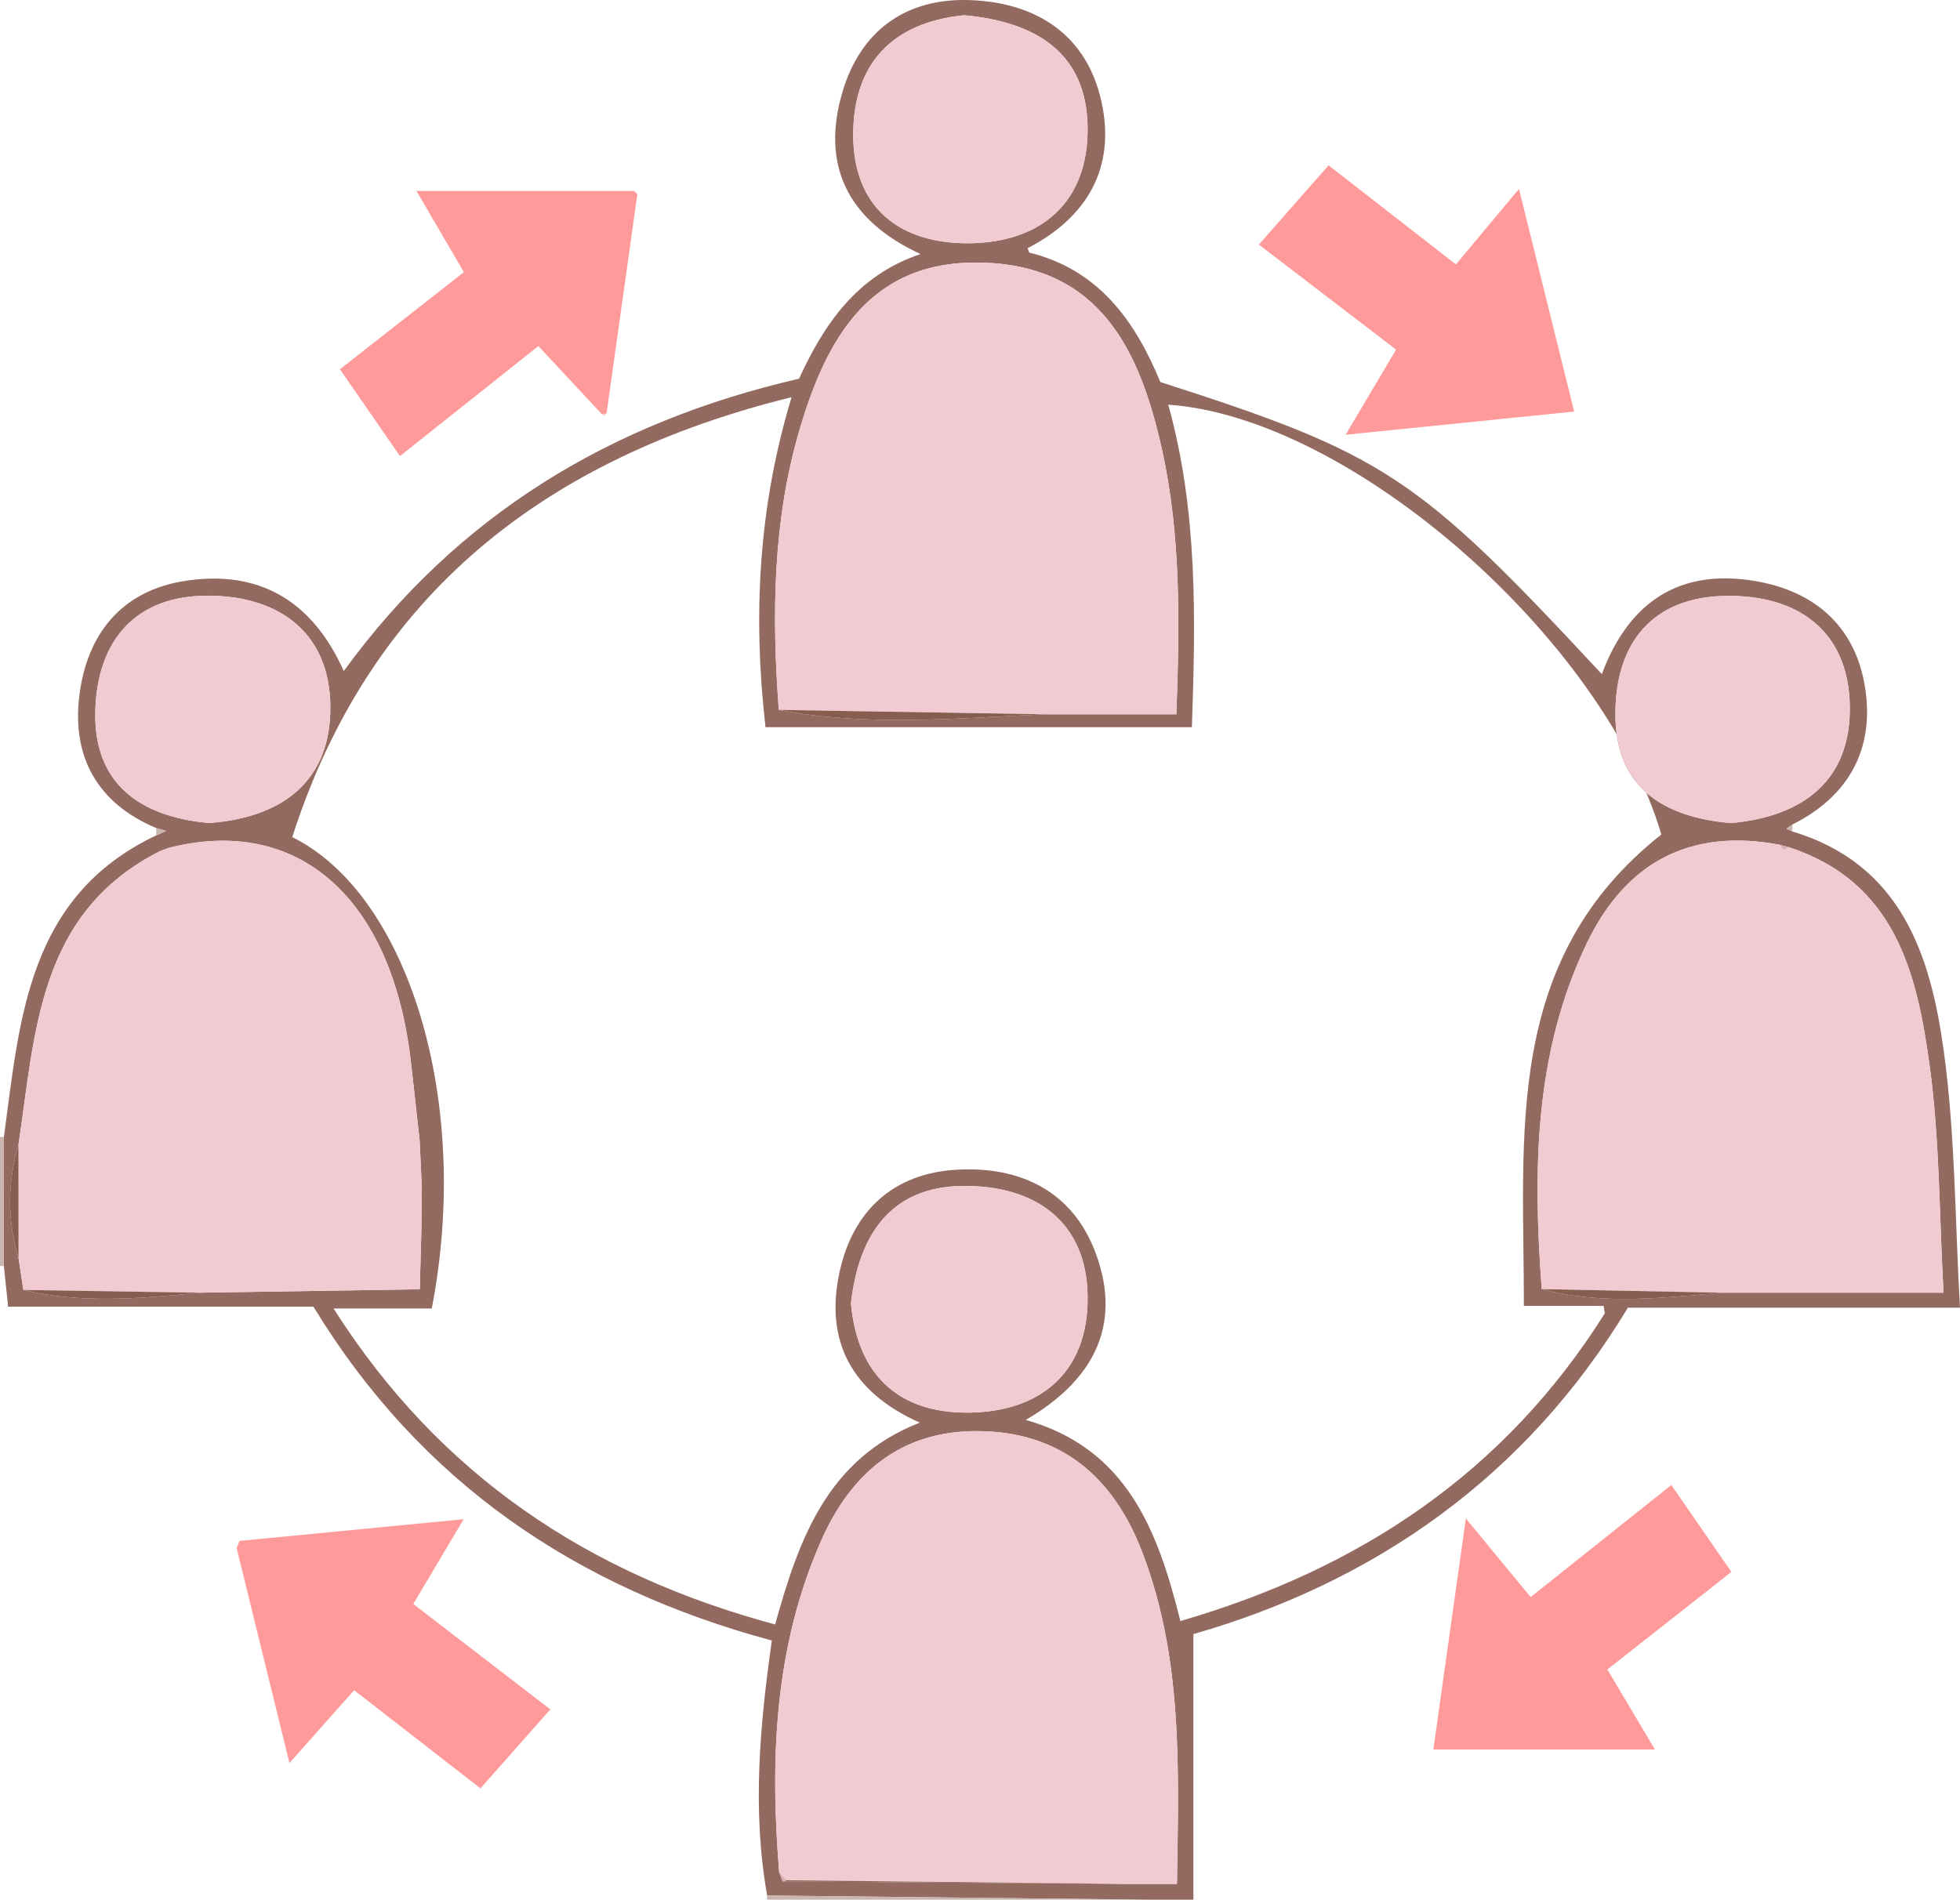   <svg xmlns="http://www.w3.org/2000/svg" viewBox="0 0 276.194 267.755">
   <g>
    <path d="m108.103,267.17c-2.129-11.983-1.039-23.925.659-35.946-27.513-7.407-49.484-22.228-64.591-47.049H1.145c-.224-2.138-.412-3.935-.6-5.731.002-6.067.003-12.134.005-18.201,2.25-16.644,3.317-33.885,21.464-42.501.312-.139.624-.279,1.4-.626-.811-.229-1.101-.311-1.39-.393-8.295-3.512-11.913-10.015-10.843-18.684,1.067-8.653,5.931-14.764,14.865-16.158,10.419-1.625,17.956,2.758,22.396,12.702,15.993-21.999,37.64-35.093,64.152-41.204,3.489-7.576,8.072-14.519,17.12-17.572-10.303-4.757-14.049-12.541-10.995-22.855C121.263,4.363,127.612-.316,136.7.017c9.381.344,16.443,4.889,18.519,14.342,2.026,9.228-1.964,16.266-10.422,20.628.083.205.165.411.247.616,9.829,2.428,14.927,9.681,18.466,18.242,31.665,10.175,36.253,13.214,62.212,41.172,3.529-9.469,10.102-14.585,20.385-13.301,8.99,1.122,15.336,6.107,16.733,15.327,1.295,8.552-2.321,15.186-10.247,19.164-.236.163-.472.326-.863.596.433.2.637.295.842.389,15.291,4.599,19.46,17.336,21.321,30.834,1.643,11.919,1.593,24.072,2.3,36.289h-46.8c-14.351,23.824-35.676,38.682-61.225,46.006v37.433h-6.616c-17.816-.195-35.632-.39-53.448-.585Zm2.187-1.978c16.172.113,32.343.227,48.515.34h7.045c.244-16.123.869-31.829-4.922-46.841-4.073-10.559-11.472-16.938-23.229-16.982-10.886-.04-17.838,6.025-21.997,15.464-6.581,14.934-7.219,30.715-5.905,46.698.164.44.328.881.492,1.321ZM2.601,161.371c-1.569,5.315-1.588,10.628.012,15.94.227,1.501.454,3.002.681,4.503,8.268,1.979,16.579,1.198,24.891.385,10.322-.16,20.644-.32,30.966-.48.075-2.73.15-5.461.225-8.191.022-2.015.045-4.031.067-6.046-.101-2.221-.201-4.442-.302-6.663-.414-3.735-.815-7.472-1.246-11.205-2.662-23.102-15.922-34.781-34.161-30.095-.38.141-.76.282-1.14.422-17.268,8.693-17.609,25.554-19.994,41.429Zm249.387-41.986c-.388-.103-.776-.206-1.164-.309-12.655-2.414-21.742,2.472-27.215,13.862-7.45,15.505-7.596,32.065-6.356,48.757,8.43,2.262,16.925,1.242,25.414.507h31.204c-.602-10.855-.531-21.421-1.927-31.791-1.775-13.187-4.843-26.146-19.956-31.026Zm-104.755-18.714h18.539c.45-12.787.668-25.174-2.04-37.353-3.071-13.811-8.653-25.83-25.286-26.303-15.865-.451-22.03,10.716-25.824,23.713-3.754,12.86-3.867,26.077-2.877,39.331,12.461,2.375,24.98,1.18,37.489.612Zm78.738,83.391h-11.233c.009-24.301-2.941-48.804,19.37-66.441-8.056-27.441-43.632-58.778-69.484-60.586,4.191,15.042,3.853,30.308,3.332,45.457h-60.085c-1.815-15.903-.964-31.214,3.675-46.51-34.534,8.521-59.346,27.675-70.362,62.006,16.224,8.004,25.365,36.995,19.658,66.434h-13.843c14.958,23.556,35.975,37.477,62.229,44.538,3.358-12.072,7.373-23.354,20.388-28.445-9.585-4.254-13.44-11.486-11.309-21.239,1.875-8.583,7.542-13.911,16.543-14.414,8.972-.501,16.32,3.059,19.549,11.763,3.847,10.37-.531,18.073-9.852,23.506,14.285,4.056,18.618,15.625,21.787,28.349,25.332-7.359,45.74-20.971,59.81-43.373-.057-.348-.115-.696-.172-1.043Zm-106.058-.351c.921,10.096,6.712,15.416,16.384,15.395,10.249-.023,17.02-5.642,16.969-16.21-.052-10.788-7.453-15.789-17.435-15.745-10.346.045-14.839,6.948-15.918,16.561ZM135.863,2.15c-10.195,1.008-15.667,6.907-15.633,16.949.034,10.211,6.602,15.228,16.192,15.187,10.263-.043,16.948-5.756,16.842-16.299-.107-10.624-7.43-14.943-17.401-15.837Zm108.048,113.862c10.237-.933,16.971-6.051,16.751-16.618-.22-10.558-7.399-15.532-17.389-15.408-10.505.13-15.668,6.739-15.637,16.742.033,10.317,6.796,14.458,16.275,15.284Zm-214.488-.013c10.367-.735,17.184-5.901,17.13-16.362-.053-10.261-6.96-15.539-16.929-15.678-10.561-.148-15.94,6.364-16.194,16.259-.264,10.316,6.374,14.896,15.992,15.782Z" style="fill:#936a5f;">
    </path>
    <path d="m108.103,267.17c17.816.195,35.632.39,53.448.585h-53.483c.012-.195.023-.39.035-.585Z" style="fill:#cab5b0;">
    </path>
    <path d="m.55,160.242c-.002,6.067-.003,12.134-.005,18.201-.182-.002-.363-.004-.545-.005v-18.194c.183,0,.367,0,.55-.001Z" style="fill:#cab5b0;">
    </path>
    <path d="m243.978,221.557c-5.984,4.709-11.662,9.176-17.472,13.748,2.261,3.809,4.393,7.401,6.69,11.271h-31.215c1.483-10.532,2.929-20.808,4.582-32.549,3.517,4.266,6.29,7.631,9.13,11.076,7.121-5.675,13.346-10.636,19.824-15.797,2.809,4.067,5.544,8.027,8.462,12.252Z" style="fill:#ff9a9a;">
    </path>
    <path d="m187.219,23.3c5.971,4.65,11.604,9.036,17.943,13.972,2.749-3.293,5.48-6.565,8.887-10.646,2.801,11.306,5.249,21.185,7.776,31.382-10.684,1.084-21.006,2.132-32.206,3.268,2.603-4.395,4.768-8.051,7.108-12.003-6.35-4.86-12.719-9.735-19.338-14.801,3.301-3.752,6.481-7.366,9.83-11.173Z" style="fill:#ff9a9a;">
    </path>
    <path d="m84.845,58.413c-2.936-3.149-5.873-6.299-8.981-9.633-6.753,5.368-12.968,10.309-19.502,15.503-2.877-4.162-5.611-8.118-8.46-12.24,5.834-4.571,11.519-9.026,17.467-13.686-2.163-3.705-4.266-7.307-6.682-11.444,10.578,0,20.612,0,30.646,0,.16.151.319.302.479.453-1.445,10.299-2.89,20.599-4.335,30.898-.211.05-.421.1-.632.149Z" style="fill:#ff9a9a;">
    </path>
    <path d="m22.024,116.724c.29.082.579.164,1.39.393-.776.347-1.088.486-1.4.626.003-.339.007-.679.01-1.018Z" style="fill:#cab5b0;">
    </path>
    <path d="m252.572,117.192c-.204-.095-.409-.189-.842-.389.391-.27.627-.433.863-.596-.007.329-.014.657-.021.986Z" style="fill:#cab5b0;">
    </path>
    <path d="m84.845,58.413c.211-.05.421-.1.632-.149-.076.122-.151.243-.244.369-.141-.071-.264-.145-.388-.219Z" style="fill:#ffcfcf;">
    </path>
    <path d="m145.044,35.602c-.082-.205-.164-.41-.247-.616.082.205.165.41.247.616Z" style="fill:#cab5b0;">
    </path>
    <path d="m89.811,27.366c-.16-.151-.319-.302-.479-.453.16.151.319.302.479.453Z" style="fill:#ffa5a5;">
    </path>
    <path d="m33.764,217.182c10.292-.995,20.583-1.991,31.571-3.054-2.497,4.206-4.705,7.928-7.094,11.952,6.406,4.926,12.755,9.809,19.307,14.848-3.344,3.783-6.48,7.332-9.842,11.137-5.89-4.577-11.645-9.048-17.808-13.836-2.837,3.196-5.62,6.33-9.11,10.263-2.677-10.892-5.063-20.603-7.447-30.313.142-.332.283-.664.424-.996Z" style="fill:#ff9a9a;">
    </path>
    <path d="m33.764,217.182c-.141.332-.281.664-.424.996.14-.332.282-.664.424-.996Z" style="fill:#ffcfcf;">
    </path>
    <path d="m109.744,100.059c-.989-13.254-.876-26.471,2.877-39.331,3.794-12.997,9.958-24.164,25.824-23.713,16.633.473,22.215,12.492,25.286,26.303,2.708,12.179,2.49,24.566,2.04,37.353-6.308,0-12.423,0-18.539,0-12.496-.204-24.992-.408-37.489-.612Z" style="fill:#f2cad2;">
    </path>
    <path d="m217.252,181.696c-1.24-16.692-1.094-33.252,6.356-48.757,5.473-11.391,14.56-16.277,27.215-13.862.141.224.282.449.467.744.265-.165.481-.3.697-.435,15.112,4.881,18.18,17.84,19.956,31.026,1.396,10.369,1.325,20.936,1.927,31.791-11.093,0-21.149,0-31.205,0-8.471-.169-16.943-.338-25.414-.507Z" style="fill:#f2cad2;">
    </path>
    <path d="m109.798,263.871c-1.315-15.983-.676-31.764,5.905-46.698,4.159-9.439,11.11-15.504,21.997-15.464,11.756.043,19.156,6.423,23.229,16.982,5.791,15.013,5.166,30.718,4.922,46.841-2.526,0-4.785,0-7.045,0-15.996-.17-31.991-.341-47.987-.511-.34-.383-.68-.767-1.02-1.15Z" style="fill:#f2cad2;">
    </path>
    <path d="m23.735,119.52c18.239-4.686,31.499,6.993,34.161,30.095.43,3.733.831,7.47,1.246,11.205.101,2.221.201,4.442.302,6.663-.022,2.015-.045,4.031-.067,6.046-.075,2.73-.15,5.461-.225,8.191-10.322.16-20.644.32-30.966.48-8.297-.128-16.594-.257-24.89-.385-.227-1.501-.454-3.002-.681-4.503-.004-5.313-.008-10.627-.013-15.94,2.385-15.875,2.726-32.736,19.994-41.429.38-.141.76-.282,1.14-.422Z" style="fill:#f2cad2;">
    </path>
    <path d="m119.913,183.711c1.078-9.612,5.572-16.516,15.918-16.561,9.982-.043,17.383,4.957,17.435,15.745.051,10.568-6.719,16.187-16.969,16.21-9.672.022-15.463-5.298-16.384-15.395Z" style="fill:#f2cad2;">
    </path>
    <path d="m135.863,2.15c9.971.894,17.295,5.213,17.401,15.837.106,10.544-6.579,16.256-16.842,16.299-9.59.041-16.158-4.976-16.192-15.187-.034-10.042,5.438-15.941,15.633-16.949Z" style="fill:#f2cad2;">
    </path>
    <path d="m243.911,116.012c-9.479-.827-16.243-4.968-16.275-15.284-.032-10.003,5.132-16.612,15.637-16.742,9.991-.124,17.17,4.85,17.389,15.408.22,10.567-6.515,15.685-16.751,16.618Z" style="fill:#f2cad2;">
    </path>
    <path d="m29.423,115.999c-9.619-.886-16.257-5.466-15.992-15.782.254-9.895,5.633-16.407,16.194-16.259,9.969.14,16.876,5.417,16.929,15.678.054,10.461-6.763,15.627-17.13,16.362Z" style="fill:#f2cad2;">
    </path>
    <path d="m110.818,265.021c15.996.17,31.991.341,47.987.511-16.172-.113-32.343-.227-48.515-.341.176-.057.352-.114.528-.171Z" style="fill:#875d4f;">
    </path>
    <path d="m109.744,100.06c12.496.204,24.992.408,37.489.612-12.509.568-25.028,1.764-37.489-.612Z" style="fill:#875d4f;">
    </path>
    <path d="m217.252,181.696c8.471.169,16.942.338,25.414.507-8.489.735-16.984,1.755-25.414-.507Z" style="fill:#875d4f;">
    </path>
    <path d="m3.294,181.814c8.297.128,16.593.257,24.89.385-8.311.813-16.622,1.594-24.89-.385Z" style="fill:#875d4f;">
    </path>
    <path d="m2.601,161.371c.004,5.313.008,10.627.013,15.94-1.601-5.312-1.582-10.626-.013-15.94Z" style="fill:#875d4f;">
    </path>
    <path d="m59.151,181.719c.075-2.73.15-5.461.225-8.191-.075,2.731-.15,5.461-.225,8.191Z" style="fill:#875d4f;">
    </path>
    <path d="m59.443,167.482c-.101-2.221-.202-4.442-.302-6.663.101,2.221.201,4.442.302,6.663Z" style="fill:#875d4f;">
    </path>
    <path d="m251.988,119.386c-.216.135-.432.27-.697.435-.185-.295-.326-.52-.467-.744.388.103.776.206,1.164.309Z" style="fill:#d9b0b3;">
    </path>
    <path d="m110.818,265.021c-.176.057-.352.114-.528.171-.164-.44-.328-.88-.492-1.321.34.383.68.767,1.02,1.15Z" style="fill:#d9b0b3;">
    </path>
    <path d="m23.735,119.52c-.38.141-.76.282-1.14.422.38-.141.76-.282,1.14-.422Z" style="fill:#d9b0b3;">
    </path>
    <path d="m226.143,185.106c-.057-.348-.114-.696-.172-1.043.057.348.115.696.172,1.043Z" style="fill:#cab5b0;">
    </path>
   </g>
  </svg>

